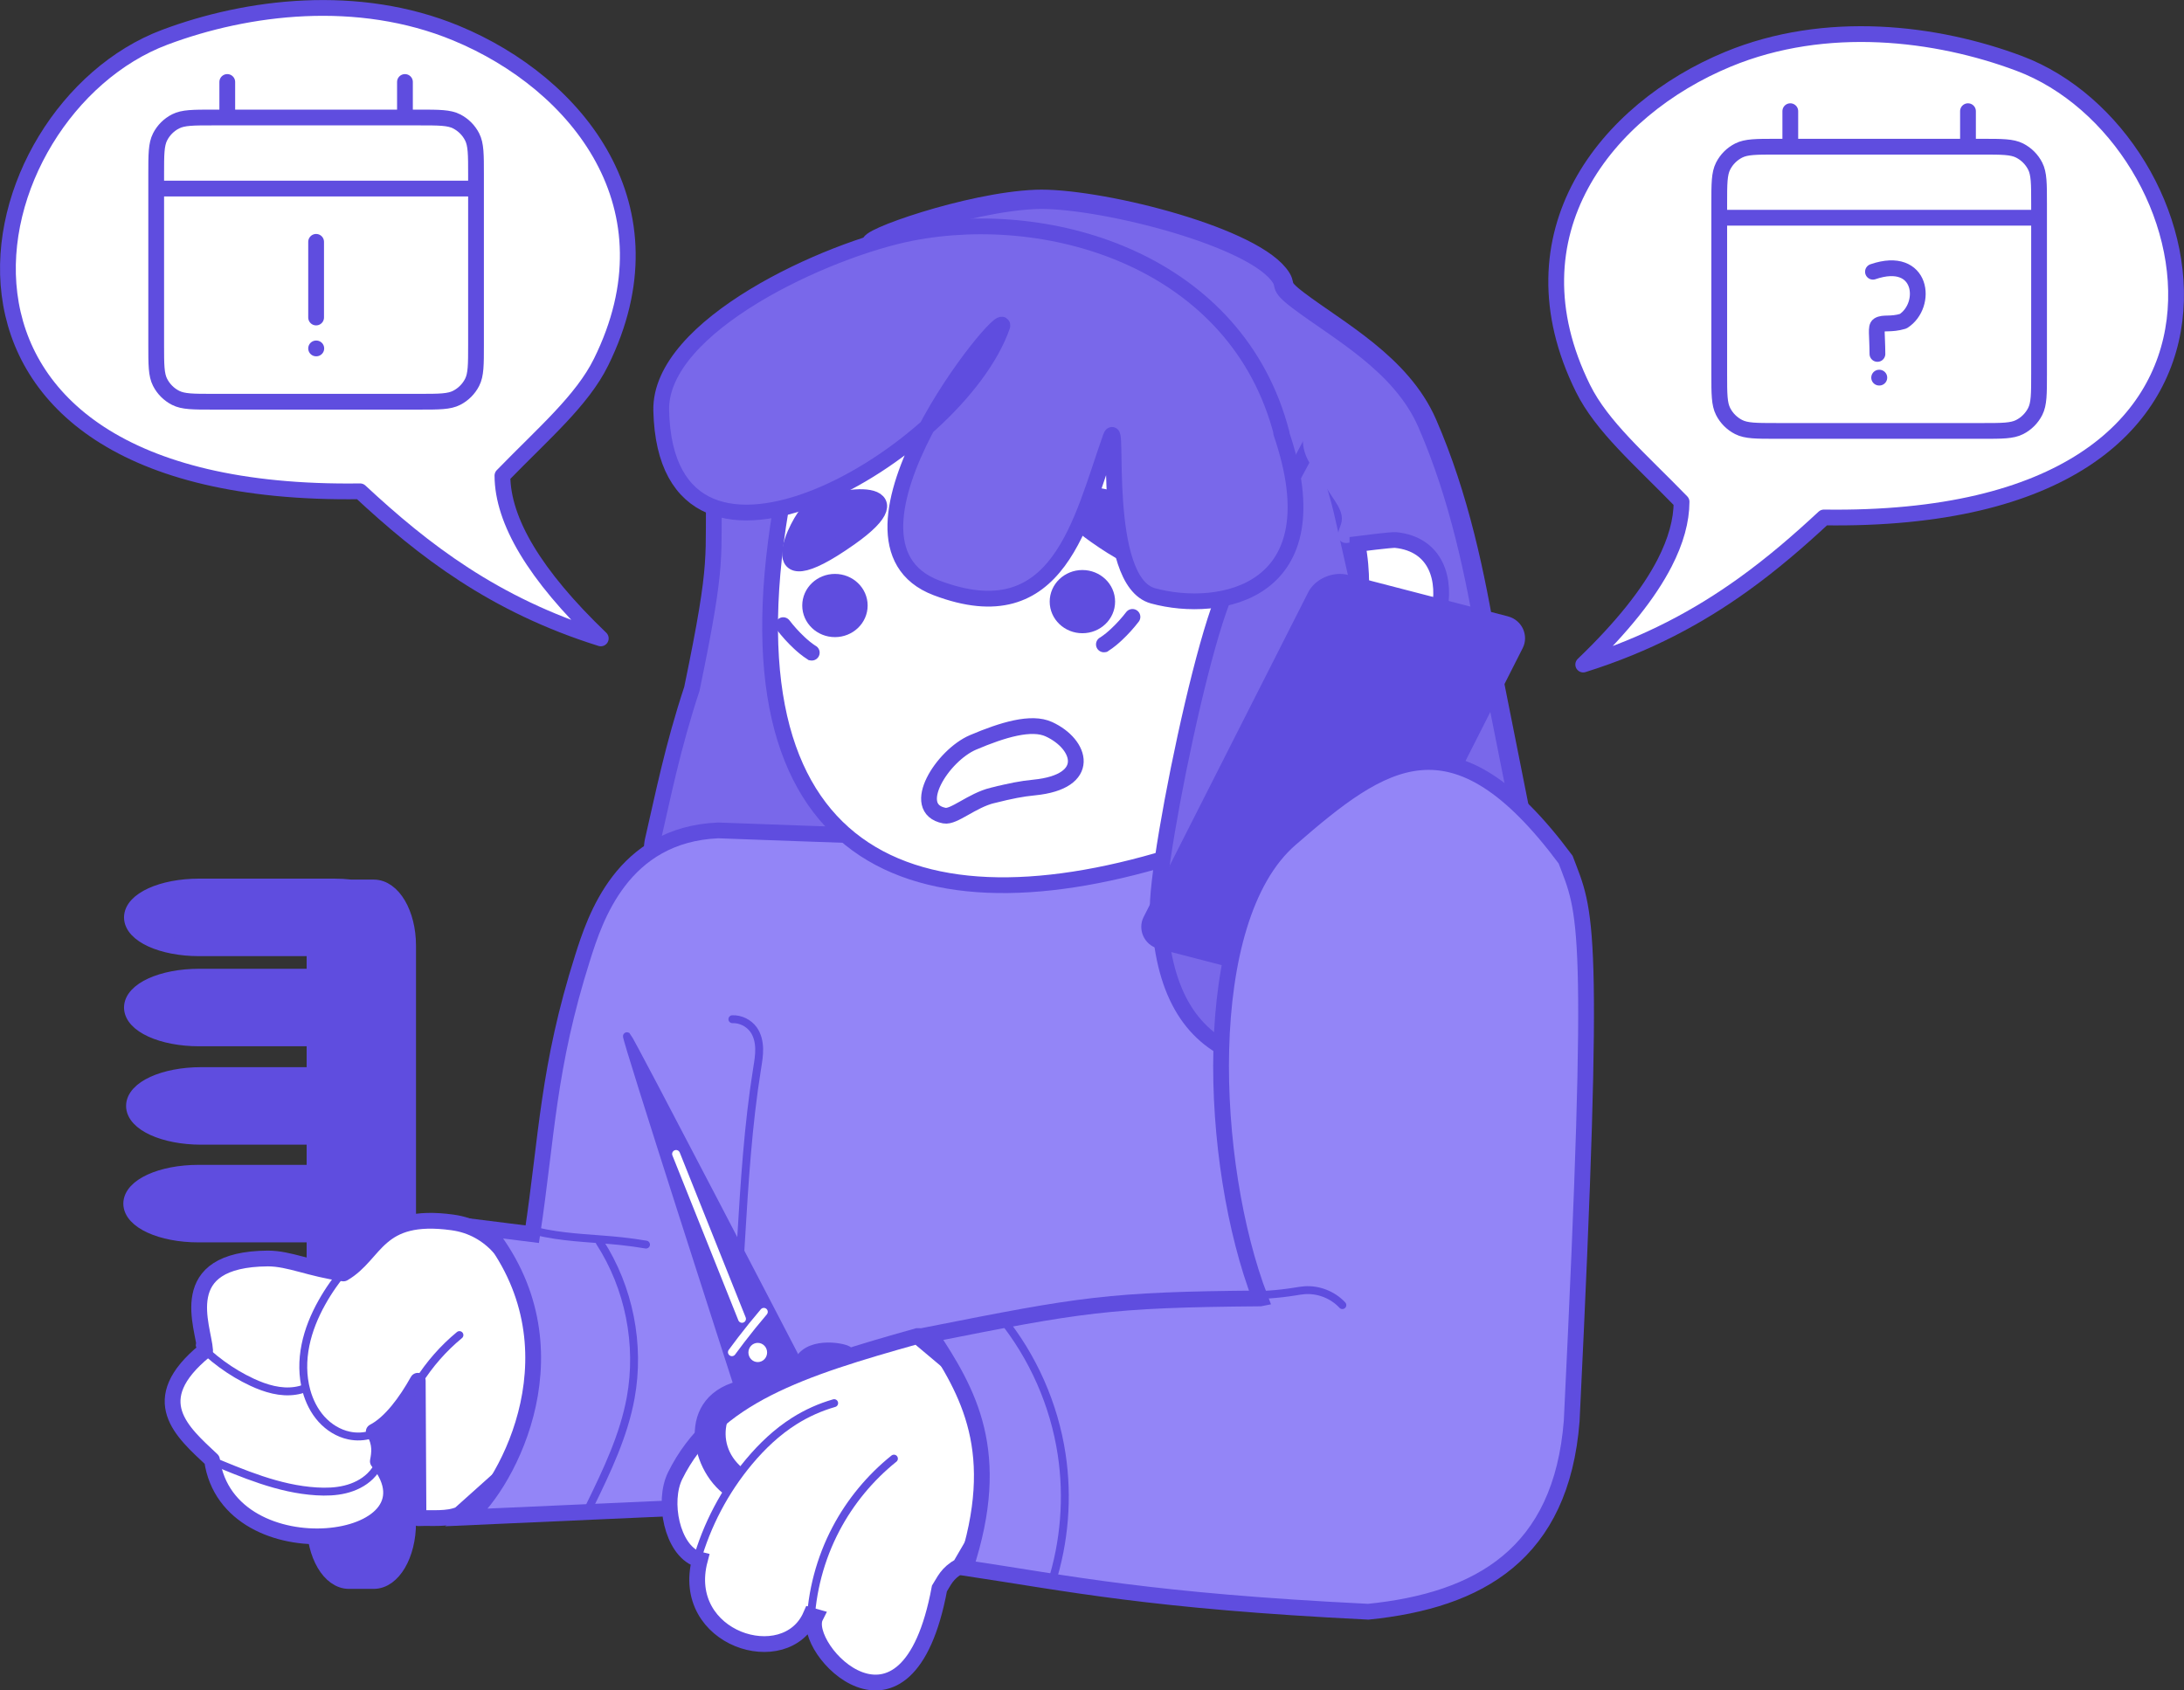 <?xml version="1.0" encoding="UTF-8" standalone="no"?>
<!-- Created with Inkscape (http://www.inkscape.org/) -->

<svg
   width="146.539mm"
   height="113.439mm"
   viewBox="0 0 146.539 113.439"
   version="1.1"
   id="svg5"
   xml:space="preserve"
   inkscape:version="1.2.1 (9c6d41e410, 2022-07-14)"
   sodipodi:docname="busy.svg"
   xmlns:inkscape="http://www.inkscape.org/namespaces/inkscape"
   xmlns:sodipodi="http://sodipodi.sourceforge.net/DTD/sodipodi-0.dtd"
   xmlns="http://www.w3.org/2000/svg"
   xmlns:svg="http://www.w3.org/2000/svg"><rect x="0" y="0" width="146.539" height="113.439" fill="#333333" stroke="none"/><sodipodi:namedview
     id="namedview7"
     pagecolor="#505050"
     bordercolor="#eeeeee"
     borderopacity="1"
     inkscape:showpageshadow="0"
     inkscape:pageopacity="0"
     inkscape:pagecheckerboard="0"
     inkscape:deskcolor="#505050"
     inkscape:document-units="mm"
     showgrid="false"
     inkscape:zoom="1.4324916"
     inkscape:cx="86.562463"
     inkscape:cy="261.4326"
     inkscape:window-width="1920"
     inkscape:window-height="991"
     inkscape:window-x="-9"
     inkscape:window-y="-9"
     inkscape:window-maximized="1"
     inkscape:current-layer="layer1" /><defs
     id="defs2"><inkscape:path-effect
       effect="spiro"
       id="path-effect496"
       is_visible="true"
       lpeversion="1" /><inkscape:path-effect
       effect="simplify"
       id="path-effect494"
       is_visible="true"
       lpeversion="1"
       steps="1"
       threshold="0.006"
       smooth_angles="360"
       helper_size="0"
       simplify_individual_paths="false"
       simplify_just_coalesce="false" /><inkscape:path-effect
       effect="spiro"
       id="path-effect13305"
       is_visible="true"
       lpeversion="1" /><inkscape:path-effect
       effect="simplify"
       id="path-effect13301"
       is_visible="true"
       lpeversion="1"
       steps="1"
       threshold="0.006"
       smooth_angles="360"
       helper_size="0"
       simplify_individual_paths="false"
       simplify_just_coalesce="false" /><inkscape:path-effect
       effect="spiro"
       id="path-effect13295"
       is_visible="true"
       lpeversion="1" /><inkscape:path-effect
       effect="simplify"
       id="path-effect13291"
       is_visible="true"
       lpeversion="1"
       steps="1"
       threshold="0.006"
       smooth_angles="360"
       helper_size="0"
       simplify_individual_paths="false"
       simplify_just_coalesce="false" /><inkscape:path-effect
       effect="spiro"
       id="path-effect13285"
       is_visible="true"
       lpeversion="1" /><inkscape:path-effect
       effect="simplify"
       id="path-effect13281"
       is_visible="true"
       lpeversion="1"
       steps="1"
       threshold="0.006"
       smooth_angles="360"
       helper_size="0"
       simplify_individual_paths="false"
       simplify_just_coalesce="false" /><inkscape:path-effect
       effect="spiro"
       id="path-effect11690"
       is_visible="true"
       lpeversion="1" /><inkscape:path-effect
       effect="simplify"
       id="path-effect11688"
       is_visible="true"
       lpeversion="1"
       steps="1"
       threshold="0.006"
       smooth_angles="360"
       helper_size="0"
       simplify_individual_paths="false"
       simplify_just_coalesce="false" /><inkscape:path-effect
       effect="spiro"
       id="path-effect10359"
       is_visible="true"
       lpeversion="1" /><inkscape:path-effect
       effect="simplify"
       id="path-effect10355"
       is_visible="true"
       lpeversion="1"
       steps="1"
       threshold="0.006"
       smooth_angles="360"
       helper_size="0"
       simplify_individual_paths="false"
       simplify_just_coalesce="false" /><inkscape:path-effect
       effect="spiro"
       id="path-effect10349"
       is_visible="true"
       lpeversion="1" /><inkscape:path-effect
       effect="simplify"
       id="path-effect10345"
       is_visible="true"
       lpeversion="1"
       steps="1"
       threshold="0.006"
       smooth_angles="360"
       helper_size="0"
       simplify_individual_paths="false"
       simplify_just_coalesce="false" /><inkscape:path-effect
       effect="spiro"
       id="path-effect10337"
       is_visible="true"
       lpeversion="1" /><inkscape:path-effect
       effect="simplify"
       id="path-effect10333"
       is_visible="true"
       lpeversion="1"
       steps="1"
       threshold="0.006"
       smooth_angles="360"
       helper_size="0"
       simplify_individual_paths="false"
       simplify_just_coalesce="false" /><inkscape:path-effect
       effect="spiro"
       id="path-effect10327"
       is_visible="true"
       lpeversion="1" /><inkscape:path-effect
       effect="simplify"
       id="path-effect10323"
       is_visible="true"
       lpeversion="1"
       steps="1"
       threshold="0.006"
       smooth_angles="360"
       helper_size="0"
       simplify_individual_paths="false"
       simplify_just_coalesce="false" /><inkscape:path-effect
       effect="spiro"
       id="path-effect9121"
       is_visible="true"
       lpeversion="1" /><inkscape:path-effect
       effect="simplify"
       id="path-effect9119"
       is_visible="true"
       lpeversion="1"
       steps="1"
       threshold="0.006"
       smooth_angles="360"
       helper_size="0"
       simplify_individual_paths="false"
       simplify_just_coalesce="false" /><inkscape:path-effect
       effect="spiro"
       id="path-effect9115"
       is_visible="true"
       lpeversion="1" /><inkscape:path-effect
       effect="simplify"
       id="path-effect9111"
       is_visible="true"
       lpeversion="1"
       steps="1"
       threshold="0.006"
       smooth_angles="360"
       helper_size="0"
       simplify_individual_paths="false"
       simplify_just_coalesce="false" /><inkscape:path-effect
       effect="spiro"
       id="path-effect9105"
       is_visible="true"
       lpeversion="1" /><inkscape:path-effect
       effect="simplify"
       id="path-effect9101"
       is_visible="true"
       lpeversion="1"
       steps="1"
       threshold="0.006"
       smooth_angles="360"
       helper_size="0"
       simplify_individual_paths="false"
       simplify_just_coalesce="false" /><inkscape:path-effect
       effect="spiro"
       id="path-effect9032"
       is_visible="true"
       lpeversion="1" /><inkscape:path-effect
       effect="simplify"
       id="path-effect9030"
       is_visible="true"
       lpeversion="1"
       steps="1"
       threshold="0.006"
       smooth_angles="360"
       helper_size="0"
       simplify_individual_paths="false"
       simplify_just_coalesce="false" /><inkscape:path-effect
       effect="spiro"
       id="path-effect6538"
       is_visible="true"
       lpeversion="1" /><inkscape:path-effect
       effect="simplify"
       id="path-effect6534"
       is_visible="true"
       lpeversion="1"
       steps="1"
       threshold="0.006"
       smooth_angles="360"
       helper_size="0"
       simplify_individual_paths="false"
       simplify_just_coalesce="false" /><inkscape:path-effect
       effect="spiro"
       id="path-effect6528"
       is_visible="true"
       lpeversion="1" /><inkscape:path-effect
       effect="simplify"
       id="path-effect6526"
       is_visible="true"
       lpeversion="1"
       steps="1"
       threshold="0.006"
       smooth_angles="360"
       helper_size="0"
       simplify_individual_paths="false"
       simplify_just_coalesce="false" /><inkscape:path-effect
       effect="spiro"
       id="path-effect6516"
       is_visible="true"
       lpeversion="1" /><inkscape:path-effect
       effect="simplify"
       id="path-effect6514"
       is_visible="true"
       lpeversion="1"
       steps="1"
       threshold="0.006"
       smooth_angles="360"
       helper_size="0"
       simplify_individual_paths="false"
       simplify_just_coalesce="false" /></defs><g
     inkscape:label="Layer 1"
     inkscape:groupmode="layer"
     id="layer1"
     transform="translate(-3.969,-5.039)"><path
       id="rect14346"
       style="opacity:1;fill:#5f4ddf;fill-opacity:1;stroke:#5f4ddf;stroke-width:1.097;stroke-linecap:round;stroke-linejoin:round;stroke-dasharray:none;stroke-opacity:1;paint-order:stroke markers fill"
       d="m 17.331,64.555 c -2.489,0 -4.492,0.915 -4.492,2.053 0,1.137 2.003,2.053 4.492,2.053 h 7.761 v 1.943 H 17.331 c -2.489,0 -4.492,0.916 -4.492,2.053 0,1.137 2.003,2.053 4.492,2.053 h 7.761 v 2.498 h -7.623 c -2.489,0 -4.492,0.916 -4.492,2.053 0,1.137 2.003,2.053 4.492,2.053 h 7.623 v 2.451 h -7.807 c -2.489,0 -4.493,0.916 -4.493,2.053 0,1.137 2.004,2.053 4.493,2.053 h 7.807 V 107.234 c 0,2.156 1.021,3.891 2.288,3.891 h 1.665 c 1.268,0 2.288,-1.735 2.288,-3.891 V 68.51 c 0,-2.156 -1.021,-3.891 -2.288,-3.891 h -1.529 c -0.358,-0.042 -0.733,-0.064 -1.12,-0.064 z" /><path
       style="opacity:1;fill:#7968ea;fill-opacity:1;stroke:#5f4ddf;stroke-width:1.296;stroke-linecap:round;stroke-dasharray:none;stroke-opacity:1;paint-order:stroke markers fill"
       d="m 62.464,21.456 c -0.725,-0.292 6.459,-2.859 11.012,-3.035 3.947,-0.152 14.11,2.319 16.281,5.019 0.677,0.842 -0.151,0.642 1.316,1.754 2.687,2.038 6.917,4.26 8.655,8.246 2.135,4.899 3.232,10.134 4.081,15.281 l 2.612,13.126 -18.676,0.882 z"
       id="path6544"
       sodipodi:nodetypes="csssssccc" /><path
       style="opacity:1;fill:#7968ea;fill-opacity:1;stroke:#5f4ddf;stroke-width:1.058;stroke-linecap:round;stroke-dasharray:none;stroke-opacity:1;paint-order:stroke markers fill"
       d="m 51.894,37.228 c -0.145,5.455 0.368,5.031 -1.502,14.04 -1.311,3.988 -1.897,7.022 -2.637,10.219 -0.127,0.548 -0.095,2.865 -0.236,3.429 l 18.219,1.143 -8.685,-32.586 -5.681,3.788 z"
       id="path6540"
       sodipodi:nodetypes="ccsccccc" /><path
       style="opacity:1;fill:#ffffff;fill-opacity:1;stroke:#5f4ddf;stroke-width:1.058;stroke-linecap:round;stroke-linejoin:round;stroke-dasharray:none;stroke-opacity:1;paint-order:stroke markers fill"
       d="m 34.326,87.079 c -5.086,-0.699 -5.078,2.129 -7.313,3.425 -2.265,-0.31 -3.604,-0.999 -5.068,-1.004 -6.395,0.044 -4.309,4.578 -4.214,6.176 -4.103,3.348 -1.518,5.478 0.462,7.342 1.093,7.758 15.719,5.835 11.128,0.092 0.103,-0.525 0.205,-1.226 -0.277,-1.986 1.127,-0.583 2.177,-2.02 2.955,-3.417 l 0.049,9.223 c 0.935,-0.042 1.937,0.096 2.754,-0.261 l 7.171,-6.423 C 40.145,95.494 39.627,87.807 34.326,87.079 Z"
       id="path12654"
       sodipodi:nodetypes="sccccccccccs" /><path
       style="opacity:1;fill:#9385f7;fill-opacity:1;stroke:#5f4ddf;stroke-width:1.058;stroke-linecap:round;stroke-dasharray:none;stroke-opacity:1;paint-order:stroke markers fill"
       d="m 63.322,61.162 c -0.522,0 -11.167,-0.392 -11.167,-0.392 -6.454,0.282 -8.26,5.912 -9.093,8.538 -2.343,7.385 -2.387,11.962 -3.379,18.562 l -3.134,-0.392 c 6.5,7.926 1.501,17.142 -1.175,19.395 l 17.566,-0.784 38.332,-1.959 -3.657,-41.597 z"
       id="path9177"
       sodipodi:nodetypes="ccsccccccc" /><path
       style="opacity:1;fill:#ffffff;fill-opacity:1;stroke:#5f4ddf;stroke-width:1.058;stroke-linecap:round;stroke-dasharray:none;stroke-opacity:1;paint-order:stroke markers fill"
       d="M 56.796,36.848 C 51.571,62.5 64.739,67.946 82.423,62.568 L 92.351,41.419 79.56,30.153 Z"
       id="path4274"
       sodipodi:nodetypes="ccccc" /><path
       style="opacity:1;fill:#5f4ddf;fill-opacity:1;stroke:#5f4ddf;stroke-width:1.058;stroke-linecap:round;stroke-dasharray:none;stroke-opacity:1;paint-order:stroke markers fill"
       d="m 77.475,40.978 c 6.457,4.56 3.353,-1.377 2.747,-1.764 -2.197,-1.403 -7.606,-1.667 -2.747,1.764 z"
       id="path6447"
       sodipodi:nodetypes="sss" /><path
       style="opacity:1;fill:#7968ea;fill-opacity:1;stroke:#5f4ddf;stroke-width:1.058;stroke-linecap:round;stroke-dasharray:none;stroke-opacity:1;paint-order:stroke markers fill"
       d="m 87.157,43.661 c -1.631,-1.043 -6.328,22.299 -5.387,23.052 0.294,5.16 2.265,8.051 5.518,9.208 L 99.368,61.423 C 92.56,35.051 95.081,42.07 92.316,34.061 Z"
       id="path6542"
       sodipodi:nodetypes="cccccc" /><path
       style="opacity:1;fill:#7968ea;fill-opacity:1;stroke:#5f4ddf;stroke-width:1.058;stroke-linecap:round;stroke-dasharray:none;stroke-opacity:1;paint-order:stroke markers fill"
       d="M 89.965,34.127 C 86.997,22.648 74.587,18.83 65.117,20.674 59.48,21.773 48.201,26.89 48.335,32.592 c 0.337,14.397 19.899,2.936 22.888,-5.681 0.223,-1.404 -12.66,14.448 -4.427,17.578 8.233,3.13 9.697,-4.482 11.692,-10.104 0.577,-1.626 -0.699,9.675 2.844,10.643 4.471,1.221 12.294,-0.161 8.6,-10.933"
       id="path912"
       sodipodi:nodetypes="cssczssc" /><path
       style="fill:#7968ea;fill-opacity:1;stroke:none;stroke-width:1.058;stroke-linecap:round;stroke-linejoin:round;paint-order:stroke markers fill"
       d="m 91.963,31.421 c -0.138,0.355 -0.249,0.72 -0.333,1.092 -0.096,0.422 -0.156,0.852 -0.202,1.282 -0.039,0.372 -0.068,0.749 -0.02,1.12 0.044,0.34 0.151,0.672 0.308,0.977 0.132,0.256 0.297,0.493 0.461,0.729 0.458,0.661 0.906,1.328 1.341,2.004 0.137,0.212 0.273,0.427 0.367,0.661 0.094,0.234 0.145,0.491 0.105,0.741 -0.036,0.224 -0.144,0.43 -0.201,0.65 -0.029,0.11 -0.045,0.224 -0.033,0.337 0.012,0.113 0.055,0.224 0.132,0.308 0.056,0.06 0.128,0.104 0.206,0.13 0.078,0.026 0.161,0.035 0.242,0.03 0.164,-0.009 0.32,-0.07 0.468,-0.141 0.285,-0.137 0.549,-0.314 0.793,-0.514 0.301,-0.246 0.576,-0.529 0.769,-0.866 0.165,-0.287 0.268,-0.607 0.331,-0.932 0.067,-0.35 0.089,-0.709 0.049,-1.063 -0.101,-0.892 -0.581,-1.69 -1.061,-2.448 -0.258,-0.408 -0.52,-0.815 -0.815,-1.198 -0.467,-0.607 -1.013,-1.149 -1.566,-1.681 -0.419,-0.403 -0.843,-0.801 -1.272,-1.193 l -0.07,-0.025 z"
       id="path492"
       inkscape:path-effect="#path-effect494;#path-effect496"
       inkscape:original-d="m 91.963486,31.420752 c -0.122439,0.232198 -0.132564,0.497606 -0.195905,0.750971 -0.05127,0.205058 -0.192945,0.39483 -0.228555,0.620366 -0.09205,0.582949 -0.130607,1.107279 -0.130607,1.69785 0,0.141486 -0.03135,0.286491 0,0.424461 0.02484,0.109267 0.119116,0.190865 0.163256,0.293859 0.150485,0.351129 0.0199,0.639868 0.326509,1.012177 0.06919,0.08402 0.192289,0.111672 0.261207,0.195905 0.04873,0.05956 -0.01744,0.170125 0.03265,0.228558 0.455861,0.531839 1.074571,1.099952 1.273384,1.795801 0.139364,0.487767 0.305429,1.008454 0.489765,1.469289 0.251317,0.628296 -0.480916,1.173906 0.130601,1.632548 0.230606,0.172951 1.126381,-0.440711 1.273389,-0.587716 0.176551,-0.176554 0.1831,-0.05994 0.457113,-0.228558 0.216463,-0.133207 0.736346,-1.054843 0.816271,-1.306036 0.04015,-0.126172 0.0383,-0.262189 0.0653,-0.391811 0.08789,-0.421878 0.132723,-0.333737 0.09795,-0.750972 -0.06444,-0.773255 -0.683758,-2.063194 -1.077481,-2.710026 -0.165839,-0.27245 -0.418357,-0.482817 -0.587717,-0.75097 C 94.727098,34.17754 95.091246,34.576595 94.57555,33.90222 94.369987,33.633406 93.817579,33.198085 93.563373,32.922693 93.316546,32.655297 92.29496,31.487048 91.963477,31.420752 Z"
       sodipodi:nodetypes="sssssssscssssssssssssss" /><path
       style="opacity:1;fill:#ffffff;fill-opacity:1;stroke:#5f4ddf;stroke-width:1.058;stroke-linecap:round;stroke-dasharray:none;stroke-opacity:1;paint-order:stroke markers fill"
       d="m 95.046,41.549 c 0,0 2.293,-0.297 2.569,-0.268 5.488,0.577 2.667,9.59 -1.339,8.912 -1.816,-2.14 -0.467,-4.85 -1.23,-8.644 z"
       id="path4330"
       sodipodi:nodetypes="cscc" /><path
       style="opacity:1;fill:#ffffff;fill-opacity:1;stroke:#5f4ddf;stroke-width:1.058;stroke-linecap:round;stroke-dasharray:none;stroke-opacity:1;paint-order:stroke markers fill"
       d="m 70.57,58.419 c 1.263,-0.31 1.936,-0.444 2.784,-0.527 3.947,-0.388 3.179,-2.906 0.994,-3.912 -1.177,-0.542 -3.089,0.033 -5.084,0.88 -2.06,0.875 -4.329,4.449 -1.931,4.918 0.64,0.125 1.837,-1.016 3.237,-1.36 z"
       id="path4332"
       sodipodi:nodetypes="ssssss" /><ellipse
       style="opacity:1;fill:#5f4ddf;fill-opacity:1;stroke:#5f4ddf;stroke-width:1.058;stroke-linecap:round;stroke-dasharray:none;stroke-opacity:1;paint-order:stroke markers fill"
       id="path4386"
       cx="59.991"
       cy="45.677"
       rx="1.665"
       ry="1.592" /><ellipse
       style="opacity:1;fill:#5f4ddf;fill-opacity:1;stroke:#5f4ddf;stroke-width:1.058;stroke-linecap:round;stroke-dasharray:none;stroke-opacity:1;paint-order:stroke markers fill"
       id="ellipse4388"
       cx="76.594"
       cy="45.416"
       rx="1.665"
       ry="1.592" /><path
       style="opacity:1;fill:#5f4ddf;fill-opacity:1;stroke:#5f4ddf;stroke-width:1.058;stroke-linecap:round;stroke-dasharray:none;stroke-opacity:1;paint-order:stroke markers fill"
       d="m 60.997,41.141 c -6.457,4.56 -3.353,-1.377 -2.747,-1.764 2.197,-1.403 7.606,-1.667 2.747,1.764 z"
       id="path6445"
       sodipodi:nodetypes="sss" /><path
       style="opacity:1;fill:#5f4ddf;fill-opacity:1;stroke:#5f4ddf;stroke-width:1.058;stroke-linecap:round;stroke-dasharray:none;stroke-opacity:1;paint-order:stroke markers fill"
       d="m 56.519,46.995 c 0.325,0.422 0.684,0.818 1.073,1.182 0.117,0.109 0.236,0.216 0.36,0.317 0.151,0.123 0.309,0.239 0.472,0.345 l 0.012,0.002"
       id="path6512"
       inkscape:path-effect="#path-effect6514;#path-effect6516"
       inkscape:original-d="m 56.518656,46.994985 c 0.235773,0.431474 0.652852,0.705598 0.969682,1.062034 0.0901,0.101354 0.25767,0.317098 0.369404,0.380948 0.0862,0.04925 0.161295,0.100769 0.242421,0.161612 0.06098,0.04573 0.280612,0.242422 0.334772,0.242422" /><path
       style="opacity:1;fill:#5f4ddf;fill-opacity:1;stroke:#5f4ddf;stroke-width:1.058;stroke-linecap:round;stroke-dasharray:none;stroke-opacity:1;paint-order:stroke markers fill"
       d="m 79.953,46.441 c -0.325,0.422 -0.684,0.818 -1.073,1.182 -0.117,0.109 -0.236,0.216 -0.36,0.317 -0.151,0.123 -0.309,0.239 -0.472,0.345 l -0.012,0.002"
       id="path6530"
       inkscape:path-effect="#path-effect6534;#path-effect6538"
       inkscape:original-d="m 79.952659,46.440881 c -0.235773,0.431474 -0.652852,0.705598 -0.969682,1.062034 -0.0901,0.101354 -0.25767,0.317098 -0.369404,0.380948 -0.0862,0.04925 -0.161295,0.100769 -0.242421,0.161612 -0.06098,0.04573 -0.280612,0.242422 -0.334772,0.242422" /><rect
       style="opacity:1;fill:#5f4ddf;fill-opacity:1;stroke:#5f4ddf;stroke-width:1.071;stroke-linecap:round;stroke-dasharray:none;stroke-opacity:1;paint-order:stroke markers fill"
       id="rect7462"
       width="13.803"
       height="27.059"
       x="105.03"
       y="19.501"
       rx="1.377"
       ry="1.312"
       transform="matrix(0.968,0.251,-0.452,0.892,0,0)" /><path
       style="opacity:1;fill:#ffffff;fill-opacity:1;stroke:#5f4ddf;stroke-width:1.058;stroke-linecap:round;stroke-dasharray:none;stroke-opacity:1;paint-order:stroke markers fill"
       d="m 65.523,94.706 c -7.758,2.174 -13.624,4.05 -16.254,9.374 -0.853,1.727 -0.209,4.953 1.478,5.587 l 0.185,0.046 c -1.42,5.344 5.762,7.578 7.434,3.74 l 0.323,0.092 c -1.052,2.086 6.139,9.769 8.312,-1.893 0.327,-0.508 0.484,-1.016 1.385,-1.524 0,0 5.033,-8.589 4.895,-8.819 -0.139,-0.231 -7.757,-6.603 -7.757,-6.603 z"
       id="path10339"
       sodipodi:nodetypes="csccccccscc" /><path
       style="opacity:1;fill:#9385f7;fill-opacity:1;stroke:#5f4ddf;stroke-width:1.058;stroke-linecap:round;stroke-dasharray:none;stroke-opacity:1;paint-order:stroke markers fill"
       d="m 88.528,92.18 c -3.436,-8.936 -4.207,-25.417 2.008,-30.822 6.215,-5.405 10.925,-8.799 18.48,1.371 1.373,3.632 2.059,3.733 0.408,37.679 -0.697,8.909 -6.188,12.041 -13.648,12.799 -14.627,-0.719 -20.108,-1.898 -27.035,-2.939 2.566,-7.792 0.199,-11.803 -2.351,-15.672 10.108,-1.994 11.904,-2.333 22.137,-2.416 z"
       id="path8637"
       sodipodi:nodetypes="czcccccc" /><path
       style="opacity:1;fill:none;fill-opacity:1;stroke:#5f4ddf;stroke-width:0.529;stroke-linecap:round;stroke-dasharray:none;stroke-opacity:1;paint-order:stroke markers fill"
       d="m 87.404,91.959 c 1.156,0.023 2.313,-0.057 3.455,-0.241 0.209,-0.034 0.419,-0.071 0.63,-0.087 0.941,-0.071 1.906,0.307 2.548,0.999"
       id="path9028"
       inkscape:path-effect="#path-effect9030;#path-effect9032"
       inkscape:original-d="m 87.404497,91.959152 c 6.807578,-0.153653 1.526111,-1.026665 6.633292,0.671198"
       sodipodi:nodetypes="cc" /><path
       style="opacity:1;fill:none;fill-opacity:1;stroke:#5f4ddf;stroke-width:0.529;stroke-linecap:round;stroke-dasharray:none;stroke-opacity:1;paint-order:stroke markers fill"
       d="m 71.144,93.461 c 2.137,2.631 3.555,5.84 4.06,9.192 0.435,2.887 0.196,5.873 -0.692,8.654"
       id="path9097"
       inkscape:path-effect="#path-effect9101;#path-effect9105"
       inkscape:original-d="m 71.144339,93.461095 c 6.164965,6.426281 3.824845,16.086635 3.368201,17.845585"
       sodipodi:nodetypes="cc" /><path
       style="opacity:1;fill:none;fill-opacity:1;stroke:#5f4ddf;stroke-width:0.529;stroke-linecap:round;stroke-dasharray:none;stroke-opacity:1;paint-order:stroke markers fill"
       d="m 53.108,73.441 c 0.549,-0.019 1.101,0.252 1.421,0.699 0.261,0.365 0.366,0.823 0.377,1.272 0.011,0.449 -0.066,0.895 -0.137,1.338 -0.612,3.807 -0.848,7.663 -1.079,11.512 -0.11,1.828 -0.219,3.657 -0.327,5.485"
       id="path9117"
       inkscape:path-effect="#path-effect9119;#path-effect9121"
       inkscape:original-d="m 53.107502,73.440635 c 0.06928,-0.02748 0.77138,-0.113555 0.778021,-0.100273 0.06216,0.124322 0.07764,0.199244 0.195905,0.293859 0.792846,0.634275 0.71832,1.427306 0.71832,2.383518 -0.15512,4.474875 -1.005847,8.741277 -1.110129,12.244096 0.02892,0.838694 -0.05547,1.622366 -0.130604,2.448816 -0.07995,0.879475 -0.195906,2.152125 -0.195906,3.036537"
       sodipodi:nodetypes="cscccsc" /><path
       style="opacity:1;fill:none;fill-opacity:1;stroke:#5f4ddf;stroke-width:0.529;stroke-linecap:round;stroke-dasharray:none;stroke-opacity:1;paint-order:stroke markers fill"
       d="m 44.207,88.4 c 1.972,3.055 2.731,6.87 2.079,10.447 -0.461,2.524 -1.58,4.873 -2.705,7.178 -0.094,0.193 -0.189,0.386 -0.283,0.579"
       id="path10319"
       inkscape:path-effect="#path-effect10323;#path-effect10327"
       inkscape:original-d="m 44.20733,88.400203 c 5.359828,9.982303 -0.596383,17.081607 -0.909069,18.204747"
       sodipodi:nodetypes="cc" /><path
       style="opacity:1;fill:none;fill-opacity:1;stroke:#5f4ddf;stroke-width:0.529;stroke-linecap:round;stroke-dasharray:none;stroke-opacity:1;paint-order:stroke markers fill"
       d="m 39.431,87.536 c 0.385,0.108 0.775,0.2 1.167,0.275 1.669,0.321 3.378,0.347 5.067,0.528 0.552,0.059 1.102,0.135 1.649,0.228"
       id="path10329"
       inkscape:path-effect="#path-effect10333;#path-effect10337"
       inkscape:original-d="m 39.430563,87.536354 c 1.751877,0.598443 -0.681871,-0.185185 7.883867,1.031666"
       sodipodi:nodetypes="cc" /><path
       style="opacity:1;fill:none;fill-opacity:1;stroke:#5f4ddf;stroke-width:0.529;stroke-linecap:round;stroke-linejoin:round;stroke-dasharray:none;stroke-opacity:1;paint-order:stroke markers fill"
       d="m 58.345,114.129 c 0.075,-2.255 0.667,-4.491 1.719,-6.488 0.955,-1.813 2.287,-3.427 3.885,-4.709 l -0.016,0.015"
       id="path10341"
       inkscape:path-effect="#path-effect10345;#path-effect10349"
       inkscape:original-d="m 58.345179,114.12913 c -0.65336,-6.05086 6.107427,-11.63215 5.588463,-11.18109"
       sodipodi:nodetypes="cc" /><path
       style="opacity:1;fill:none;fill-opacity:1;stroke:#5f4ddf;stroke-width:0.529;stroke-linecap:round;stroke-linejoin:round;stroke-dasharray:none;stroke-opacity:1;paint-order:stroke markers fill"
       d="m 50.703,109.835 c 0.685,-2.449 1.897,-4.75 3.529,-6.701 0.875,-1.045 1.875,-1.996 3.028,-2.724 0.83,-0.525 1.735,-0.931 2.679,-1.202"
       id="path10351"
       inkscape:path-effect="#path-effect10355;#path-effect10359"
       inkscape:original-d="m 50.703155,109.83482 c 4.304221,-9.52267 5.340878,-8.76812 9.236317,-10.626984"
       sodipodi:nodetypes="cc" /><path
       style="opacity:1;fill:#5f4ddf;fill-opacity:1;stroke:#5f4ddf;stroke-width:0.529;stroke-linecap:round;stroke-linejoin:round;stroke-dasharray:none;stroke-opacity:1;paint-order:stroke markers fill"
       d="m 53.633,103.779 c -2.281,-1.897 -1.109,-5.069 0.993,-5.541 l 0.254,-0.439 c -5.298,0.246 -4.626,5.332 -2.24,7.25 z"
       id="path10361"
       sodipodi:nodetypes="ccccc" /><path
       style="opacity:1;fill:#5f4ddf;fill-opacity:1;stroke:#5f4ddf;stroke-width:0.529;stroke-linecap:round;stroke-linejoin:round;stroke-dasharray:none;stroke-opacity:1;paint-order:stroke markers fill"
       d="m 53.425,97.892 c 0,0 -7.573,-23.457 -7.388,-23.319 0.185,0.139 11.636,22.21 11.636,22.21 -1.385,0.446 -2.494,1.722 -4.156,1.339 z"
       id="path11682"
       sodipodi:nodetypes="csccc" /><path
       style="opacity:1;fill:#5f4ddf;fill-opacity:1;stroke:#5f4ddf;stroke-width:0.529;stroke-linecap:round;stroke-linejoin:round;stroke-dasharray:none;stroke-opacity:1;paint-order:stroke markers fill"
       d="m 57.454,96.553 c 0.577,-1.571 3.02,-1.15 3.405,-0.912 l -3.405,1.304 z"
       id="path11684"
       sodipodi:nodetypes="cccc" /><path
       style="opacity:1;fill:#ffffff;fill-opacity:1;stroke:#ffffff;stroke-width:0.529;stroke-linecap:round;stroke-linejoin:round;stroke-dasharray:none;stroke-opacity:1;paint-order:stroke markers fill"
       d="m 55.219,93.081 c -0.527,0.618 -1.038,1.249 -1.531,1.894 -0.206,0.27 -0.409,0.541 -0.61,0.815"
       id="path11686"
       inkscape:path-effect="#path-effect11688;#path-effect11690"
       inkscape:original-d="m 55.219225,93.081148 c -0.880755,0.704358 -1.484836,1.967733 -2.140631,2.709664"
       sodipodi:nodetypes="cc" /><ellipse
       style="opacity:1;fill:#ffffff;fill-opacity:1;stroke:#ffffff;stroke-width:0.529;stroke-linecap:round;stroke-linejoin:round;stroke-dasharray:none;stroke-opacity:1;paint-order:stroke markers fill"
       id="path11870"
       cx="54.812"
       cy="95.808"
       rx="0.363"
       ry="0.38" /><path
       style="opacity:1;fill:#ffffff;fill-opacity:1;stroke:#ffffff;stroke-width:0.529;stroke-linecap:round;stroke-linejoin:round;stroke-dasharray:none;stroke-opacity:1;paint-order:stroke markers fill"
       d="M 53.755,93.551 49.331,82.485"
       id="path11926"
       sodipodi:nodetypes="cc" /><path
       style="opacity:1;fill:none;fill-opacity:1;stroke:#5f4ddf;stroke-width:0.529;stroke-linecap:round;stroke-linejoin:round;stroke-dasharray:none;stroke-opacity:1;paint-order:stroke markers fill"
       d="m 34.796,94.64 c -1.08,0.891 -2.015,1.957 -2.759,3.143 -0.428,0.683 -0.795,1.407 -1.277,2.053 -0.483,0.646 -1.104,1.223 -1.871,1.473 -0.482,0.157 -1.005,0.178 -1.501,0.073 -0.713,-0.15 -1.36,-0.557 -1.848,-1.097 -0.488,-0.541 -0.821,-1.211 -1.013,-1.914 -0.271,-0.99 -0.267,-2.045 -0.063,-3.052 0.203,-1.006 0.601,-1.967 1.101,-2.863 0.457,-0.818 1,-1.588 1.619,-2.293"
       id="path13277"
       inkscape:path-effect="#path-effect13281;#path-effect13285"
       inkscape:original-d="m 34.79647,94.639705 c -0.585672,0.457074 -5.604622,6.672645 -6.101649,6.806495 -0.785239,0.21147 -1.791509,-0.10411 -2.719009,-0.83202 -2.55536,-2.005475 -2.12144,-6.662248 1.207545,-10.450648"
       sodipodi:nodetypes="cssc" /><path
       style="opacity:1;fill:none;fill-opacity:1;stroke:#5f4ddf;stroke-width:0.529;stroke-linecap:round;stroke-linejoin:round;stroke-dasharray:none;stroke-opacity:1;paint-order:stroke markers fill"
       d="m 24.441,98.21 c -0.211,0.079 -0.43,0.136 -0.653,0.17 -0.99,0.152 -1.996,-0.151 -2.904,-0.573 -0.354,-0.165 -0.7,-0.348 -1.037,-0.547 -0.69,-0.409 -1.339,-0.886 -1.938,-1.419 -0.184,-0.164 -0.363,-0.333 -0.538,-0.507"
       id="path13287"
       inkscape:path-effect="#path-effect13291;#path-effect13295"
       inkscape:original-d="m 24.44066,98.210453 c 0.131705,0.498352 -3.594891,-0.172049 -4.385796,-0.787973 -2.30025,-1.79134 -1.919208,-1.291282 -2.683774,-2.087306"
       sodipodi:nodetypes="csc" /><path
       style="opacity:1;fill:none;fill-opacity:1;stroke:#5f4ddf;stroke-width:0.529;stroke-linecap:round;stroke-linejoin:round;stroke-dasharray:none;stroke-opacity:1;paint-order:stroke markers fill"
       d="m 29.456,103.165 c -0.151,0.351 -0.371,0.672 -0.644,0.94 -0.461,0.452 -1.063,0.742 -1.69,0.894 -0.627,0.152 -1.28,0.171 -1.924,0.131 -2.534,-0.155 -4.918,-1.189 -7.262,-2.163 -0.05,-0.021 -0.1,-0.042 -0.151,-0.063"
       id="path13297"
       inkscape:path-effect="#path-effect13301;#path-effect13305"
       inkscape:original-d="m 29.455604,103.1649 c 0.0849,0.39616 -1.756814,2.50645 -4.131676,1.99217 -3.585432,-0.77644 -7.135182,-2.06996 -7.538939,-2.25355"
       sodipodi:nodetypes="csc" /><path
       style="opacity:1;fill:#ffffff;fill-opacity:1;stroke:#5f4ddf;stroke-width:1.058;stroke-linecap:round;stroke-linejoin:round;stroke-dasharray:none;stroke-opacity:1;paint-order:stroke markers fill"
       d="M 44.278,47.883 C 37.107,45.636 32.376,41.965 28.128,38.012 -4.051,38.469 1.949,12.445 15.029,7.538 c 5.545,-2.08 12.961,-2.999 19.543,-0.276 8.148,3.371 14.865,11.686 9.723,22.086 -1.271,2.57 -3.83,4.747 -6.615,7.614 0.014,3.034 2.152,6.657 6.599,10.922 z"
       id="path14712"
       sodipodi:nodetypes="ccssscc" /><path
       style="opacity:1;fill:#ffffff;fill-opacity:1;stroke:#5f4ddf;stroke-width:1.058;stroke-linecap:round;stroke-linejoin:round;stroke-dasharray:none;stroke-opacity:1;paint-order:stroke markers fill"
       d="m 110.199,49.638 c 4.319,-1.353 7.753,-3.223 10.729,-5.36 1.966,-1.411 3.731,-2.939 5.421,-4.511 32.179,0.457 26.179,-25.567 13.099,-30.474 -5.545,-2.08 -12.961,-2.999 -19.543,-0.276 -8.148,3.371 -14.865,11.686 -9.723,22.086 1.271,2.57 3.83,4.747 6.615,7.614 -0.006,1.266 -0.382,2.634 -1.14,4.108 -1.06,2.06 -2.867,4.328 -5.459,6.814 z"
       id="path14768"
       sodipodi:nodetypes="cscssscsc" /><path
       d="m 14.449,17.694 h 21.459 m -10.729,3.576 v 5.078 m 0,2.075 h 0.012 M 19.218,10.541 v 2.384 m 11.922,-2.384 v 2.384 M 18.264,32 h 13.829 c 1.335,0 2.003,0 2.513,-0.26 0.449,-0.229 0.813,-0.593 1.042,-1.042 0.26,-0.51 0.26,-1.178 0.26,-2.513 V 16.74 c 0,-1.335 0,-2.003 -0.26,-2.513 -0.229,-0.449 -0.593,-0.813 -1.042,-1.042 -0.51,-0.26 -1.178,-0.26 -2.513,-0.26 h -13.829 c -1.335,0 -2.003,0 -2.513,0.26 -0.449,0.229 -0.813,0.593 -1.042,1.042 -0.26,0.51 -0.26,1.178 -0.26,2.513 v 11.445 c 0,1.335 0,2.003 0.26,2.513 0.229,0.449 0.593,0.813 1.042,1.042 0.51,0.26 1.178,0.26 2.513,0.26 z"
       stroke="#000000"
       stroke-width="2.384"
       stroke-linecap="round"
       stroke-linejoin="round"
       id="path14556"
       style="fill:none;stroke:#5f4ddf;stroke-width:1.058;stroke-dasharray:none;stroke-opacity:1"
       sodipodi:nodetypes="ccccccccccssccssccssccssccs" /><path
       d="m 119.324,19.653 h 21.459 m -11.145,3.623 c 3.346,-1.148 3.71,2.25 2.029,3.322 -0.848,0.256 -1.332,0.052 -1.656,0.26 -0.201,0.129 -0.081,0.62 -0.073,1.934 m 0.115,1.591 h 0.012 m -5.973,-17.882 v 2.384 m 11.922,-2.384 v 2.384 m -12.875,19.075 h 13.829 c 1.335,0 2.003,0 2.513,-0.26 0.449,-0.229 0.813,-0.593 1.042,-1.042 0.26,-0.51 0.26,-1.178 0.26,-2.513 V 18.699 c 0,-1.335 0,-2.003 -0.26,-2.513 -0.229,-0.449 -0.593,-0.813 -1.042,-1.042 -0.51,-0.26 -1.178,-0.26 -2.513,-0.26 h -13.829 c -1.335,0 -2.003,0 -2.513,0.26 -0.449,0.229 -0.813,0.593 -1.042,1.042 -0.26,0.51 -0.26,1.178 -0.26,2.513 v 11.445 c 0,1.335 0,2.003 0.26,2.513 0.229,0.449 0.593,0.813 1.042,1.042 0.51,0.26 1.178,0.26 2.513,0.26 z"
       stroke="#000000"
       stroke-width="2.384"
       stroke-linecap="round"
       stroke-linejoin="round"
       id="path15669"
       style="fill:none;stroke:#5f4ddf;stroke-width:1.058;stroke-dasharray:none;stroke-opacity:1"
       sodipodi:nodetypes="ccccscccccccssccsscsssssssscs" /></g></svg>
